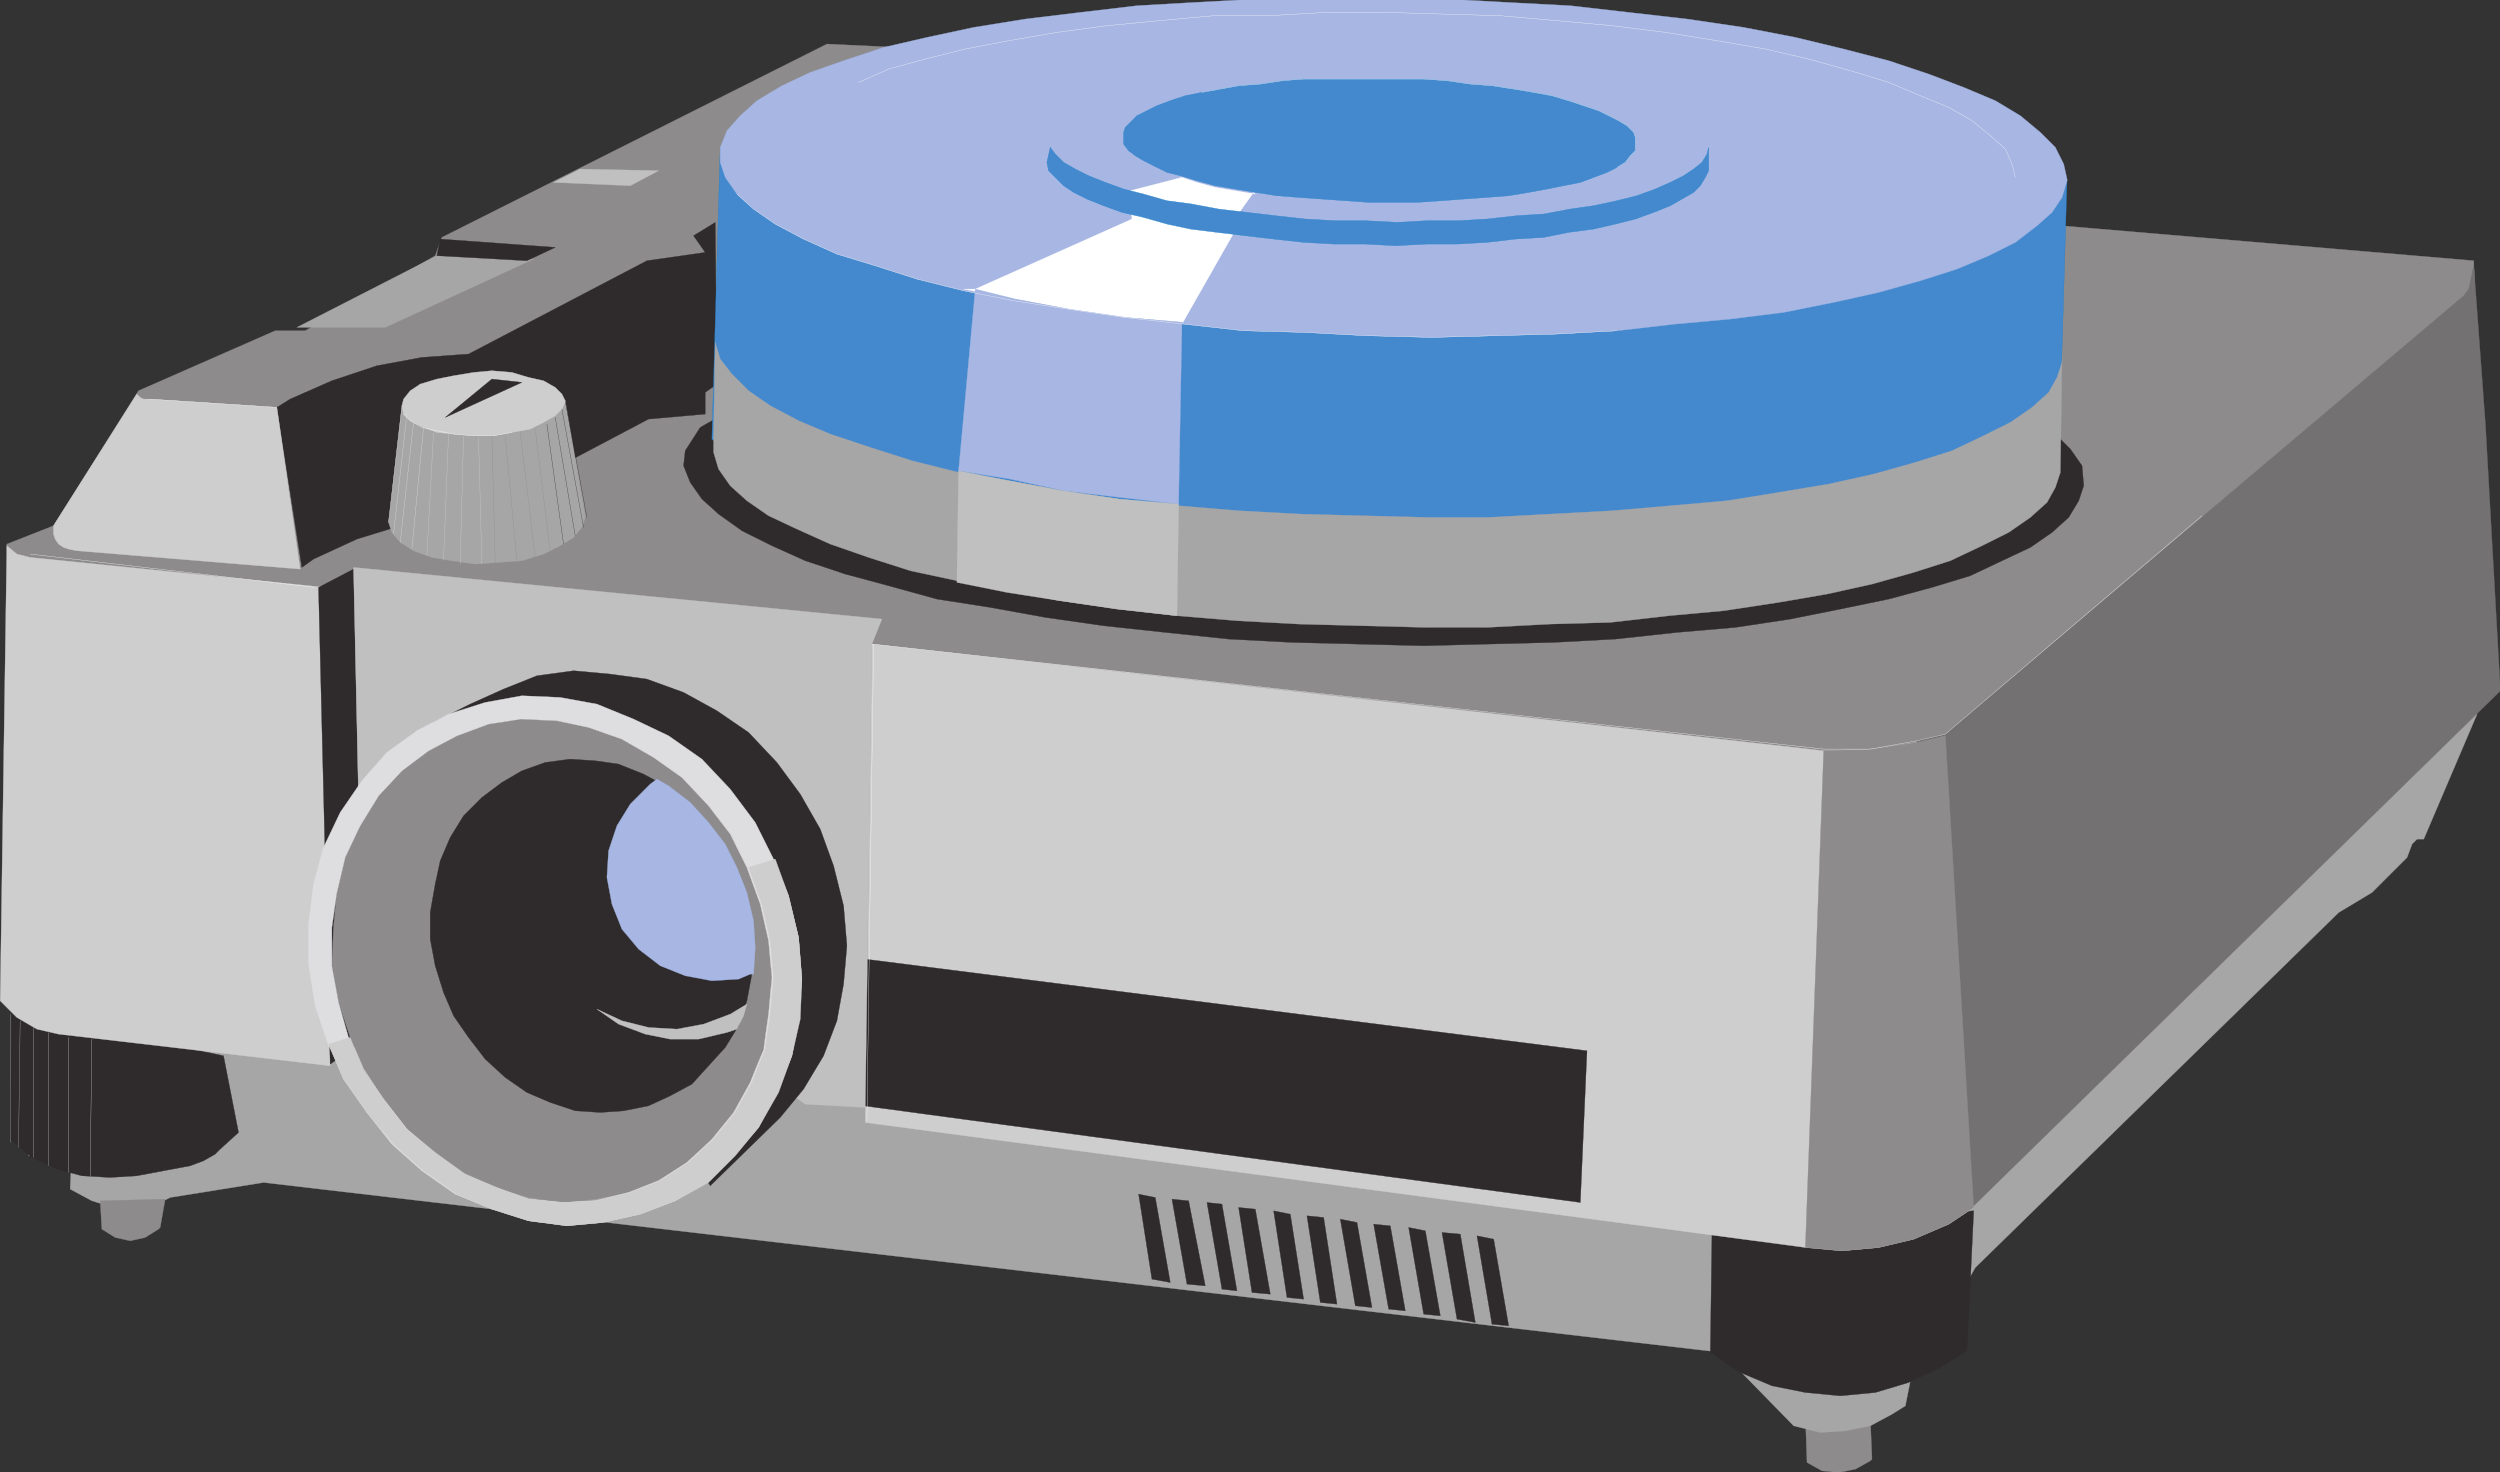 <svg xmlns="http://www.w3.org/2000/svg" width="359.964" height="212"><rect width="100%" height="100%" fill="#333333" stroke="none"/><defs><clipPath id="a"><path d="M385 493h11v9h-11zm0 0"/></clipPath><clipPath id="b"><path d="M385 493h12v9h-12zm0 0"/></clipPath><clipPath id="c"><path d="M126 367h49v78h-49zm0 0"/></clipPath><clipPath id="d"><path d="M229 290h195v49H229Zm0 0"/></clipPath><clipPath id="e"><path d="M229 290h196v50H229Zm0 0"/></clipPath><clipPath id="f"><path d="M402 328h84v139h-84zm0 0"/></clipPath><clipPath id="g"><path d="M401 327h85v140h-85zm0 0"/></clipPath></defs><g clip-path="url(#a)" transform="translate(-126.036 -290)"><path fill="#8d8b8c" d="m385.98 493.86.239 6.718 2.16 1.203 2.402.239 2.399-.48 2.16-1.2.238-.238-.238-5.762-9.36-.48"/></g><g clip-path="url(#b)" transform="translate(-126.036 -290)"><path fill="none" stroke="#8d8b8c" stroke-miterlimit="10" stroke-width=".045" d="m385.98 493.86.239 6.718 2.16 1.203 2.402.239 2.399-.48 2.16-1.2.238-.238-.238-5.762-9.36-.48"/></g><path fill="#8d8b8c" stroke="#8d8b8c" stroke-miterlimit="10" stroke-width=".045" d="M356.183 37.54 152.425 20.261l-2.883-12.48-30.476-1.442-55.442 27.84-.96 2.64-18.72 10.801h-4.32l-19.68 8.64L7.703 75.7.984 78.34l3.12 88.083 297.122-10.32 57.117-57.364-2.16-61.199"/><path fill="#2f2b2c" stroke="#2f2b2b" stroke-miterlimit="10" stroke-width=".045" d="m43.464 81.7 1.68-1.2 6.242-2.879 6.238-1.922 6.719-1.199 3.121-.48 25.922-13.68 8.156-.719V56.5l1.684-1.2-.242-23.28-3.122 1.921 1.68 2.399-8.398 1.2-25.68 13.44-6.719.48-6.48 1.2-6.48 2.16-6 2.64-1.923 1.2 3.602 23.04"/><path fill="#a7a6a7" stroke="#a7a6a7" stroke-miterlimit="10" stroke-width=".045" d="m356.663 102.82-7.68 18h-.96l-.72.72-.718 1.92-5.043 5.04-4.797 2.879-52.32 51.121-9.36 16.32-.722 3.602-1.918 1.2-3.121 1.679-3.602.719-3.597.242-3.84-.961-10.32-10.563-210-24.476-13.442 2.16-1.437.719-3.364.718h-3.359l-3.117-.96-3.121-1.68.96-21.84 42-1.438 152.399 18.239 150.48-64.078.72.718"/><path fill="#2f2b2c" stroke="#2f2b2b" stroke-miterlimit="10" stroke-width=".045" d="m1.702 145.54-.238 18.48 3.121 2.64 3.598 1.68 3.601.96 4.078.24 3.84-.24 3.84-.722 3.844-.719 1.918-.718 1.68-.961.718-.72 2.641-2.401-2.16-11.04-30.48-6.48m244.8 31.68-.238 17.52 4.32 2.882 4.559 1.918 4.8.961 5.04.48 5.039-.48 4.8-1.441 4.563-2.16 3.84-2.399.957-20.16-37.68 2.879m-72.961 7.921-2.398-12.242-2.399-.238 2.16 12.238 2.637.243m41.281 5.519-2.16-12.719 2.403.48 2.16 12.477-2.403-.238m-38.878-5.039-2.16-12.48 2.16.238 2.16 12.48-2.16-.238m4.32.481-1.922-12.243 2.402.243 2.16 12.238-2.64-.238m5.039.718-1.918-12.48 2.398.48 1.918 12.239-2.398-.239m4.801.72-1.922-12.481 2.402.242 1.918 12.48-2.398-.242m5.039.481-2.16-12.48 2.402.48 2.156 12.242-2.398-.242m4.801.48-2.16-12.238 2.398.238 2.16 12.238-2.398-.238m5.039.719-2.16-12.48 2.402.48 2.16 12.242-2.402-.242m4.8.722-2.16-12.48 2.64.238 2.161 12.723-2.64-.48m-41.282-5.282-2.16-12.238-2.398-.48 1.917 12.238 2.641.48"/><path fill="#cfcecf" d="m47.542 153.46-.719-68.882-42.48-4.316-1.918-.48-1.441-1.204-.961 65.524 2.402 2.398 2.879 1.68 3.121.718 39.117 4.563"/><g clip-path="url(#c)" transform="translate(-126.036 -290)"><path fill="none" stroke="#cfcecf" stroke-miterlimit="10" stroke-width=".045" d="m173.578 443.46-.719-68.882-42.48-4.316-1.918-.48-1.441-1.204-.961 65.524 2.402 2.398 2.879 1.68 3.12.718 39.118 4.563"/></g><path fill="#cfcecf" stroke="#cfcecf" stroke-miterlimit="10" stroke-width=".045" d="m259.945 179.621 5.28.48 5.278-.48 5.04-1.2 5.042-2.16 2.879-1.921.719-.48-8.16-66.962-6.72.961-6.718.243-137.043-15.364-.957 68.883 135.36 18"/><path fill="#2f2b2c" stroke="#2f2b2b" stroke-miterlimit="10" stroke-width=".045" d="M124.585 138.102 228.503 151.3l-.96 21.84-103.2-13.922.242-21.117M45.862 84.578l5.043-2.637 1.438 67.918-4.8 3.36-1.68-68.64"/><path fill="#cfcecf" stroke="#cfcecf" stroke-miterlimit="10" stroke-width=".045" d="m39.862 58.66 3.364 23.281-32.16-2.64-1.204-.242-.718-.239-.719-.48-.48-.719-.243-.723V75.7l12-18.96.48.48.481.242h.723l18.476 1.2"/><path fill="#a7a6a7" stroke="#a7a6a7" stroke-miterlimit="10" stroke-width=".045" d="m57.862 58.422-1.917 16.797.48 1.441 1.2 1.442 1.917 1.199 2.64.96 2.884.477 3.359.48 3.36-.238 3.359-.242 3.12-.957 2.4-1.203 1.921-1.2 1.2-1.437.48-1.441v-.238l-2.88-16.563-23.523.723"/><path fill="#cfcecf" stroke="#cfcecf" stroke-miterlimit="10" stroke-width=".045" d="m81.386 57.7-.48-.962-.961-.957-1.68-.96-2.16-.481-2.403-.719-2.879-.242-2.64.242-2.88.48-2.398.477-2.402.723-1.437.96-.961 1.2-.243.96.243 1.2.96.957 1.919.961 1.921.723 2.399.238 2.879.238h2.883l2.636-.476 2.641-.48 1.922-.962 1.68-.96.96-.962.48-.957V57.7"/><path fill="#2f2b2c" stroke="#2f2b2b" stroke-miterlimit="10" stroke-width=".045" d="m64.105 60.102 6.718-5.524 4.32.48-11.038 5.044m38.398.476-1.68.961-2.16 3.36-.238 2.16.96 2.402 1.68 2.398 2.399 2.16 3.36 2.403 4.32 2.156 4.8 2.16 5.758 1.922 6.243 1.68 6.96 1.922 7.68 1.199 7.918 1.437 8.402 1.204 8.88.957 9.12.96 9.118.481 9.363.238 9.598.242 9.359-.242 9.36-.238 8.882-.48 8.879-.961 8.398-.72 7.922-1.198 7.2-1.442 6.96-1.437 6.239-1.684 5.52-1.68 4.562-2.16 4.078-1.918 3.121-2.16 2.398-2.16 1.442-2.398.719-2.16-.239-2.883-1.68-2.399-1.679-1.68-193.922-2.402"/><path fill="#4489cd" stroke="#1880cb" stroke-miterlimit="10" stroke-width=".045" d="m114.745 73.54-12.242-10.321 1.2-42 193.921 4.562-1.199 40.559-10.563 10.558-98.16 12.723-72.957-16.082"/><g clip-path="url(#d)" transform="translate(-126.036 -290)"><path fill="#a7b6e2" d="m423.66 315.781-.48-2.16-1.2-2.402-2.16-2.16-2.879-2.399-3.601-2.16-4.559-1.922-5.043-1.918-5.758-1.922-6.48-1.68-6.96-1.68-7.438-1.437-8.16-1.203-8.403-.957-8.398-.96-9.121-.481-8.88-.48-9.12-.239h-8.88l-9.12.238-8.88.48-8.402.481-8.16.961-7.918.957-7.441 1.203-6.719 1.438-6.238 1.441-5.762 1.918-4.8 1.684-4.079 1.918-3.601 2.16-2.399 2.16-1.922 2.16-.96 2.399v2.16l.722 2.16 1.68 2.402 2.398 2.16 3.121 2.16 4.078 2.16 4.801 2.157 5.52 1.684 6 1.918 6.722 1.68 7.2 1.44 7.68 1.2 8.16 1.2 17.28 1.921 8.88.238 8.878.48 9.36.24 8.883-.24 8.878-.237 8.88-.48 8.402-.962 7.918-.719 7.68-.96 7.199-1.442 6.48-1.437 6-1.68 5.281-1.684 4.559-1.918 3.84-1.922 3.12-2.398 2.161-1.922 1.441-2.156.72-2.402v-.239"/></g><g clip-path="url(#e)" transform="translate(-126.036 -290)"><path fill="none" stroke="#9fb3e2" stroke-miterlimit="10" stroke-width=".045" d="m423.66 315.781-.48-2.16-1.2-2.402-2.16-2.16-2.879-2.399-3.601-2.16-4.559-1.922-5.043-1.918-5.758-1.922-6.48-1.68-6.96-1.68-7.438-1.437-8.16-1.203-8.403-.957-8.398-.96-9.121-.481-8.88-.48-9.12-.239h-8.88l-9.12.238-8.88.48-8.402.481-8.16.961-7.918.957-7.441 1.203-6.719 1.438-6.238 1.441-5.762 1.918-4.8 1.684-4.079 1.918-3.601 2.16-2.399 2.16-1.922 2.16-.96 2.399v2.16l.722 2.16 1.68 2.402 2.398 2.16 3.121 2.16 4.078 2.16 4.801 2.157 5.52 1.684 6 1.918 6.722 1.68 7.2 1.44 7.68 1.2 8.16 1.2 17.28 1.921 8.88.238 8.878.48 9.36.24 8.883-.24 8.878-.237 8.88-.48 8.402-.962 7.918-.719 7.68-.96 7.199-1.442 6.48-1.437 6-1.68 5.281-1.684 4.559-1.918 3.84-1.922 3.12-2.398 2.161-1.922 1.441-2.156.72-2.402v-.239"/></g><path fill="#c1c0c1" stroke="#c1c0c1" stroke-miterlimit="10" stroke-width=".045" d="m51.624 114.82-.719-33.12 76.079 7.44-1.442 3.598-.957 66.723-8.64-.48-64.32-44.16"/><path fill="#a7a6a7" stroke="#a7a6a7" stroke-miterlimit="10" stroke-width=".045" d="M296.663 67.54v.48l-.718 2.16-1.2 2.16-2.402 2.16-3.117 2.16-3.84 1.918-4.563 2.16-5.28 1.684-6 1.68-6.477 1.437-6.961 1.2-7.922 1.202-7.918.72-8.403.96-8.636.238-9.121.48h-8.88l-9.12-.237-9.121-.243-8.88-.48-8.64-.719-8.398-.96-8.403-1.2-7.68-1.441-7.199-1.438-6.718-1.441-6-1.918-5.524-1.922-4.797-2.16-4.082-1.918-3.12-2.16-2.4-2.16-1.679-2.403-.719-2.398v-2.16l.239-13.68.718 2.398 1.684 2.16 2.398 2.403 3.121 2.16 4.079 2.156 4.558 1.922 5.762 1.922 6 1.918 6.719 1.68 7.203 1.199 7.68 1.441 8.16 1.2 8.636.96 8.64.72 8.884.48 9.117.242 9.121.238h8.879l8.883-.48 8.879-.48 8.398-.72 8.16-.718 7.442-1.204 7.199-1.199 6.48-1.437 6-1.684 5.282-1.68 4.558-2.16 3.84-1.918 3.121-2.16 2.399-2.16 1.199-2.16.722-2.16v-.48l-.242 15.84"/><path fill="#fff" stroke="#fff" stroke-miterlimit="10" stroke-width=".045" d="m170.183 25.54 2.16.722 2.64.718 2.88.48 2.882.481-.242-.242-2.398 3.36v1.68l-7.922 13.921.242-.238-8.402-.723-8.16-1.199-7.68-1.441-7.438-1.438h1.68l22.559-10.082-.239-4.078 7.438-1.922"/><path fill="#4489cd" stroke="#1880cb" stroke-miterlimit="10" stroke-width=".045" d="m246.023 21.219-.239.96-.718 1.2-1.204.96-1.437.962-1.922.96-2.16.958-2.64.96-2.88.72-3.359.722-3.36.48-3.84.72-3.839.238-4.32.48-4.082.242h-4.559l-4.32.239-4.559-.239h-4.32l-4.32-.242-4.32-.48-4.083-.48-4.078-.477-3.84-.723-3.601-.48-3.36-.958-2.879-.722-2.64-.957-2.399-.961-1.922-.961-1.68-.961-1.198-1.2-.72-.96-.48 2.16.239 1.2 2.16 2.16 1.441.96 1.918.961 2.402.961 2.637.957 3.121.723 3.36.96 3.363.72 3.84.48 4.078.48 4.082.48 4.316.477 4.32.243h4.563l4.32.238 4.559-.238h4.32l4.32-.243 4.079-.476 4.082-.242 3.597-.72 3.602-.48 3.121-.718 2.879-.723 2.64-.96 2.4-.958 3.358-1.922.961-.96.72-1.2.48-.96v-3.36"/><path fill="#4489cd" stroke="#1880cb" stroke-miterlimit="10" stroke-width=".045" d="M161.784 20.738v-1.68l.239-.718.722-.719.957-.96 1.442-.72 1.441-.722 1.918-.719 2.16-.719 2.403-.48 2.636-.48 2.64-.481 3.122-.238 3.121-.48 3.117-.243h17.282l3.359.242 3.36.48 3.12.239 3.122.48 2.878.48 2.641.481 2.398.719 2.16.719 2.16.722 2.884 1.438 1.199.723.96.957.239.722V21.7l-.719.723-.722.957-1.2.723-1.437.718-1.922.72-1.922.722-2.398.476-2.399.48-2.64.481-2.88.48-3.12.243-3.36.238-3.12.238-3.602.243h-6.957l-3.364-.243-6.718-.476-3.122-.242-3.117-.48-2.883-.481-2.878-.48-2.641-.72-2.398-.718-1.922-.48-1.918-.962-1.442-.718-1.199-.72-.96-.722-.72-.96"/><path fill="none" stroke="#fff" stroke-miterlimit="10" stroke-width=".045" d="m173.066 13.3 2.636-.48 2.64-.48 3.122-.238 3.121-.48 3.117-.243h17.282l3.359.242 3.36.48 3.12.239 3.122.48 2.878.48 2.641.481 2.398.719 2.16.719 2.16.722 2.884 1.438 1.199.723.96.957.239.722V21.7l-.719.723-.722.957-1.2.723"/><path fill="#a7b6e2" stroke="#9fb3e2" stroke-miterlimit="10" stroke-width=".045" d="m138.023 67.781 7.441 1.2 7.68 1.68 8.16.96 8.398.957.48-25.918.243-.238-8.402-.723-8.16-1.199-7.68-1.441-5.758-1.438-2.402 26.16"/><path fill="#c1c0c1" stroke="#c1c0c1" stroke-miterlimit="10" stroke-width=".045" d="m169.702 72.578-8.636-.719-8.16-1.199-7.68-1.441-7.203-1.438-.239 16.078 7.2 1.442 7.68 1.199 8.16 1.2 8.64.96.238-16.082"/><path fill="none" stroke="#c1c0c1" stroke-miterlimit="10" stroke-width=".045" d="M1.464 164.5v-18.48m1.199 19.199.242-18.239"/><path fill="none" stroke="#cfcecf" stroke-miterlimit="10" stroke-width=".045" d="M4.823 166.66v-18.719m2.161 19.919v-19.2"/><path fill="none" stroke="#dedddf" stroke-miterlimit="10" stroke-width=".045" d="M9.862 168.82v-19.44m3.122 19.92.242-19.679M57.862 58.66l-1.917 16.56m2.64-15.599-1.922 17.277m2.879-16.078-1.918 17.282m3.36-16.562-1.68 17.519"/><path fill="none" stroke="#cfcecf" stroke-miterlimit="10" stroke-width=".045" d="m62.425 62.262-.961 17.758m3.121-17.52-.723 18.238m2.883-18-.48 18.48m2.64-18.238.48 18.239"/><path fill="none" stroke="#2f2b2b" stroke-miterlimit="10" stroke-width=".045" d="m81.386 57.7 3.117 16.8m-3.598-15.602 3.118 17.043m-4.078-15.839 2.878 17.039m-4.078-16.082 2.399 17.28"/><path fill="none" stroke="#8d8b8c" stroke-miterlimit="10" stroke-width=".045" d="m77.066 61.781 2.16 17.758m-4.321-17.277 2.16 18m-4.32-17.524 1.68 18m-3.602-18 .48 18.48"/><path fill="none" stroke="#fff" stroke-miterlimit="10" stroke-width=".045" d="m106.105 27.941 2.398 2.16 3.121 2.16 4.078 2.16 4.801 2.157 5.52 1.684 6 1.918 6.722 1.68 7.2 1.44 7.68 1.2 8.16 1.2 17.28 1.921 8.88.238 8.878.48 9.36.24 8.883-.24 8.879-.237 8.878-.48"/><path fill="#a7a6a7" stroke="#a7a6a7" stroke-miterlimit="10" stroke-width=".045" d="M42.745 47.14h12.719l21.36-9.84-13.919-.48-20.16 10.32"/><path fill="#c1c0c1" stroke="#c1c0c1" stroke-miterlimit="10" stroke-width=".045" d="m83.542 24.34 11.281.238-4.078 2.16-11.043-.476 3.84-1.922"/><path fill="#2f2b2c" stroke="#2f2b2b" stroke-miterlimit="10" stroke-width=".045" d="m79.945 35.621-16.56-1.2-.48 2.4 12.957.718 4.083-1.918m-17.52 68.399 5.277-2.641 4.801-2.16 4.8-1.918 5.282-.723 5.277.48 5.282.723 5.281 1.918 4.8 2.64 4.56 3.122 4.077 4.32 3.364 4.559 2.879 5.039 1.918 5.281 1.441 5.762.48 5.758-.48 5.52-.96 5.28-1.919 5.04-2.883 4.8-3.359 4.078-10.078 9.84-39.84-66.718"/><path fill="#8d8b8c" stroke="#8d8b8c" stroke-miterlimit="10" stroke-width=".045" d="m50.425 149.379 1.918 4.32 2.883 4.563 3.36 4.316 3.839 3.363 4.32 2.88 4.559 2.16 4.8 1.44 5.04.72 4.558-.48 4.801-.962 4.563-1.918 3.84-2.402 3.597-3.36 3.121-3.84 2.64-4.558 1.68-4.8.961-5.04.239-5.281-.239-5.281-1.441-5.278-1.68-5.043-2.64-4.796-3.121-4.32-3.598-3.84-4.32-3.122-4.32-2.398-4.801-1.684-4.801-.957-4.797-.242-5.043.723-4.32 1.437-4.32 2.16-3.84 3.121-3.36 3.598-2.64 4.32-2.16 4.563-1.2 4.8-.48 5.278-.239 5.281.961 5.52 1.68 5.039"/><path fill="#dedddf" stroke="#dedddf" stroke-miterlimit="10" stroke-width=".045" d="m47.304 150.578-1.918-5.758-.961-6v-5.761l.719-5.758 1.441-5.281 2.399-5.04 3.12-4.558 3.598-4.082 4.32-3.121 4.563-2.399 5.277-1.68 5.282-.96 5.52.242 5.28.957 5.282 2.16 5.039 2.402 4.8 3.36 4.079 4.32 3.601 4.8 2.64 5.278 2.157 5.281 1.442 6 .48 6-.48 5.758-.961 5.282-2.16 5.28-2.637 5.04-3.602 4.082-3.84 3.84-4.558 2.636-5.043 1.922-5.52 1.2-5.039.48-5.52-.719-5.28-1.68-5.282-2.16-4.797-3.363-4.32-3.84-3.602-4.558-3.359-4.801-2.16-5.04 2.879-.96 1.922 4.562 3.12 4.32 3.36 4.317 3.84 3.363 4.32 3.118 4.559 1.921 4.8 1.68 4.801.48 4.797-.242 4.801-1.199 4.32-1.68 4.082-2.64 3.598-3.36 3.121-3.84 2.399-4.32 1.922-4.8.718-5.04.48-5.28-.48-5.278-1.199-5.281-1.922-5.282-2.398-4.796-3.121-4.082-3.84-4.079-4.078-2.882-4.563-2.637-4.797-1.684-4.562-.957-5.04-.242-4.8.723-4.559 1.68-4.082 2.16-3.84 2.878-3.359 3.598-2.64 4.32-2.16 4.563-1.2 5.039-.719 5.04v5.519l.961 5.28 1.438 5.04-2.88 1.2"/><path fill="#cfcecf" stroke="#cfcecf" stroke-miterlimit="10" stroke-width=".045" d="m111.624 123.7 1.918 5.28 1.442 6 .48 6-.238 5.758-1.203 5.282-1.918 5.28-2.88 5.04-3.363 4.082-3.84 3.84-4.796 2.636-5.043 1.922-5.278 1.2-5.28.48-5.52-.719-5.282-1.68-5.039-2.16-4.8-3.363-4.32-3.84-3.84-4.558-3.36-4.801-2.16-5.04 3.121-.96 1.918 4.562 2.883 4.32 3.36 4.317 4.077 3.363 4.32 3.118 4.56 1.921 4.562 1.68 5.039.48 4.8-.242 4.801-1.199 4.32-1.68 4.079-2.64 3.601-3.36 3.117-3.84 2.403-4.32 1.918-4.8.722-5.04.48-5.28-.48-5.278-1.203-5.281-1.918-5.282 3.84-1.199"/><path fill="#2f2b2c" stroke="#2f2b2b" stroke-miterlimit="10" stroke-width=".045" d="m63.862 142.898-1.199-3.84-.718-3.84v-3.84l.718-4.077.723-3.36 1.437-3.363 1.922-3.117 2.64-2.64 2.88-2.16 2.879-1.68 3.36-1.2 3.6-.48 3.598.238 3.364.48 3.597 1.442 3.121 1.68 3.121 2.398 2.88 2.883 2.16 3.117 1.917 3.36 1.442 3.601.96 4.078.24 3.844-.24 3.84-.722 3.84-1.2 3.597-1.917 3.121-2.402 2.64-2.399 2.642-3.12 1.68-3.118 1.437-3.602.722-3.359.239-3.602-.239-3.597-1.203-3.364-1.437-3.117-2.16-2.883-2.641-2.398-3.121-2.16-3.117-1.442-3.364"/><path fill="#c1c0c1" stroke="#c1c0c1" stroke-miterlimit="10" stroke-width=".045" d="m107.066 146.262-.961 1.918-1.442.48-4.078.961h-4.082l-3.598-.723-3.84-1.437-3.12-2.16 3.597 1.68 3.844.96 4.078.239 3.84-.72 3.84-1.44 2.398-1.442-.476 1.684"/><path fill="#a7b6e2" stroke="#9fb3e2" stroke-miterlimit="10" stroke-width=".045" d="m93.624 112.898-2.879 2.883-1.922 3.117-1.199 3.602-.238 3.84.719 3.84 1.437 3.601 2.403 2.88 3.12 2.398 3.598 1.441 3.84.719 3.84-.239 1.68-.718h.48l.242-3.84-.242-3.844-.96-4.078-1.438-3.602-1.68-3.359-2.402-3.117-2.637-2.883-3.121-2.398-1.68-.961-.96.718"/><g clip-path="url(#f)" transform="translate(-126.036 -290)"><path fill="#747172" d="m406.621 466.02 2.879-1.918.719-.48 75.84-74.161-2.16-38.402-1.68-22.797-.719 3.36-.719.956-74.64 63.121-4.082.961 4.562 69.36"/></g><g clip-path="url(#g)" transform="translate(-126.036 -290)"><path fill="none" stroke="#747172" stroke-miterlimit="10" stroke-width=".045" d="m406.621 466.02 2.879-1.918.719-.48 75.84-74.161-2.16-38.402-1.68-22.797-.719 3.36-.719.956-74.64 63.121-4.082.961 4.562 69.36"/></g><path fill="#8d8b8c" stroke="#8d8b8c" stroke-miterlimit="10" stroke-width=".045" d="m262.585 108.102 6.719-.243 6.719-.96 4.082-.958 4.078 67.918-.719.48-2.879 1.923-5.043 2.16-5.039 1.2-5.277.48-5.281-.48 2.64-71.52"/><path fill="none" stroke="#fff" stroke-miterlimit="10" stroke-width=".045" d="m58.105 59.621.96.957 1.68.961 2.16.48 2.399.481 2.879.238h2.883l2.636-.476m-33.84-3.602-18.476-1.2m24 27.118L4.343 79.781m312.723-5.519-36.961 31.437-4.082.961-6.72 1.2h-6.718L125.542 92.737m.242.001-.96 68.64M290.183 25.54l-.48-1.919-.958-2.16-2.16-1.922-2.64-2.16-3.36-1.918-4.082-1.68-4.558-1.922-5.52-1.68-6-1.679-6.242-1.441-6.957-1.2-7.442-1.199-7.68-.96-7.921-.72-8.16-.718-8.399-.242-8.16-.239h-8.398l-8.403.48h-7.918l-7.922.72-7.437.718-7.203.961-6.957 1.2-6.242 1.199-5.758 1.441-5.281 1.441-4.32 1.918"/><path fill="#8d8b8c" stroke="#8d8b8c" stroke-miterlimit="10" stroke-width=".045" d="m23.784 172.66-.718 4.078-.243.242-1.918 1.2-2.16.48-2.16-.48-1.922-1.2-.238-4.082 9.36-.238"/></svg>
